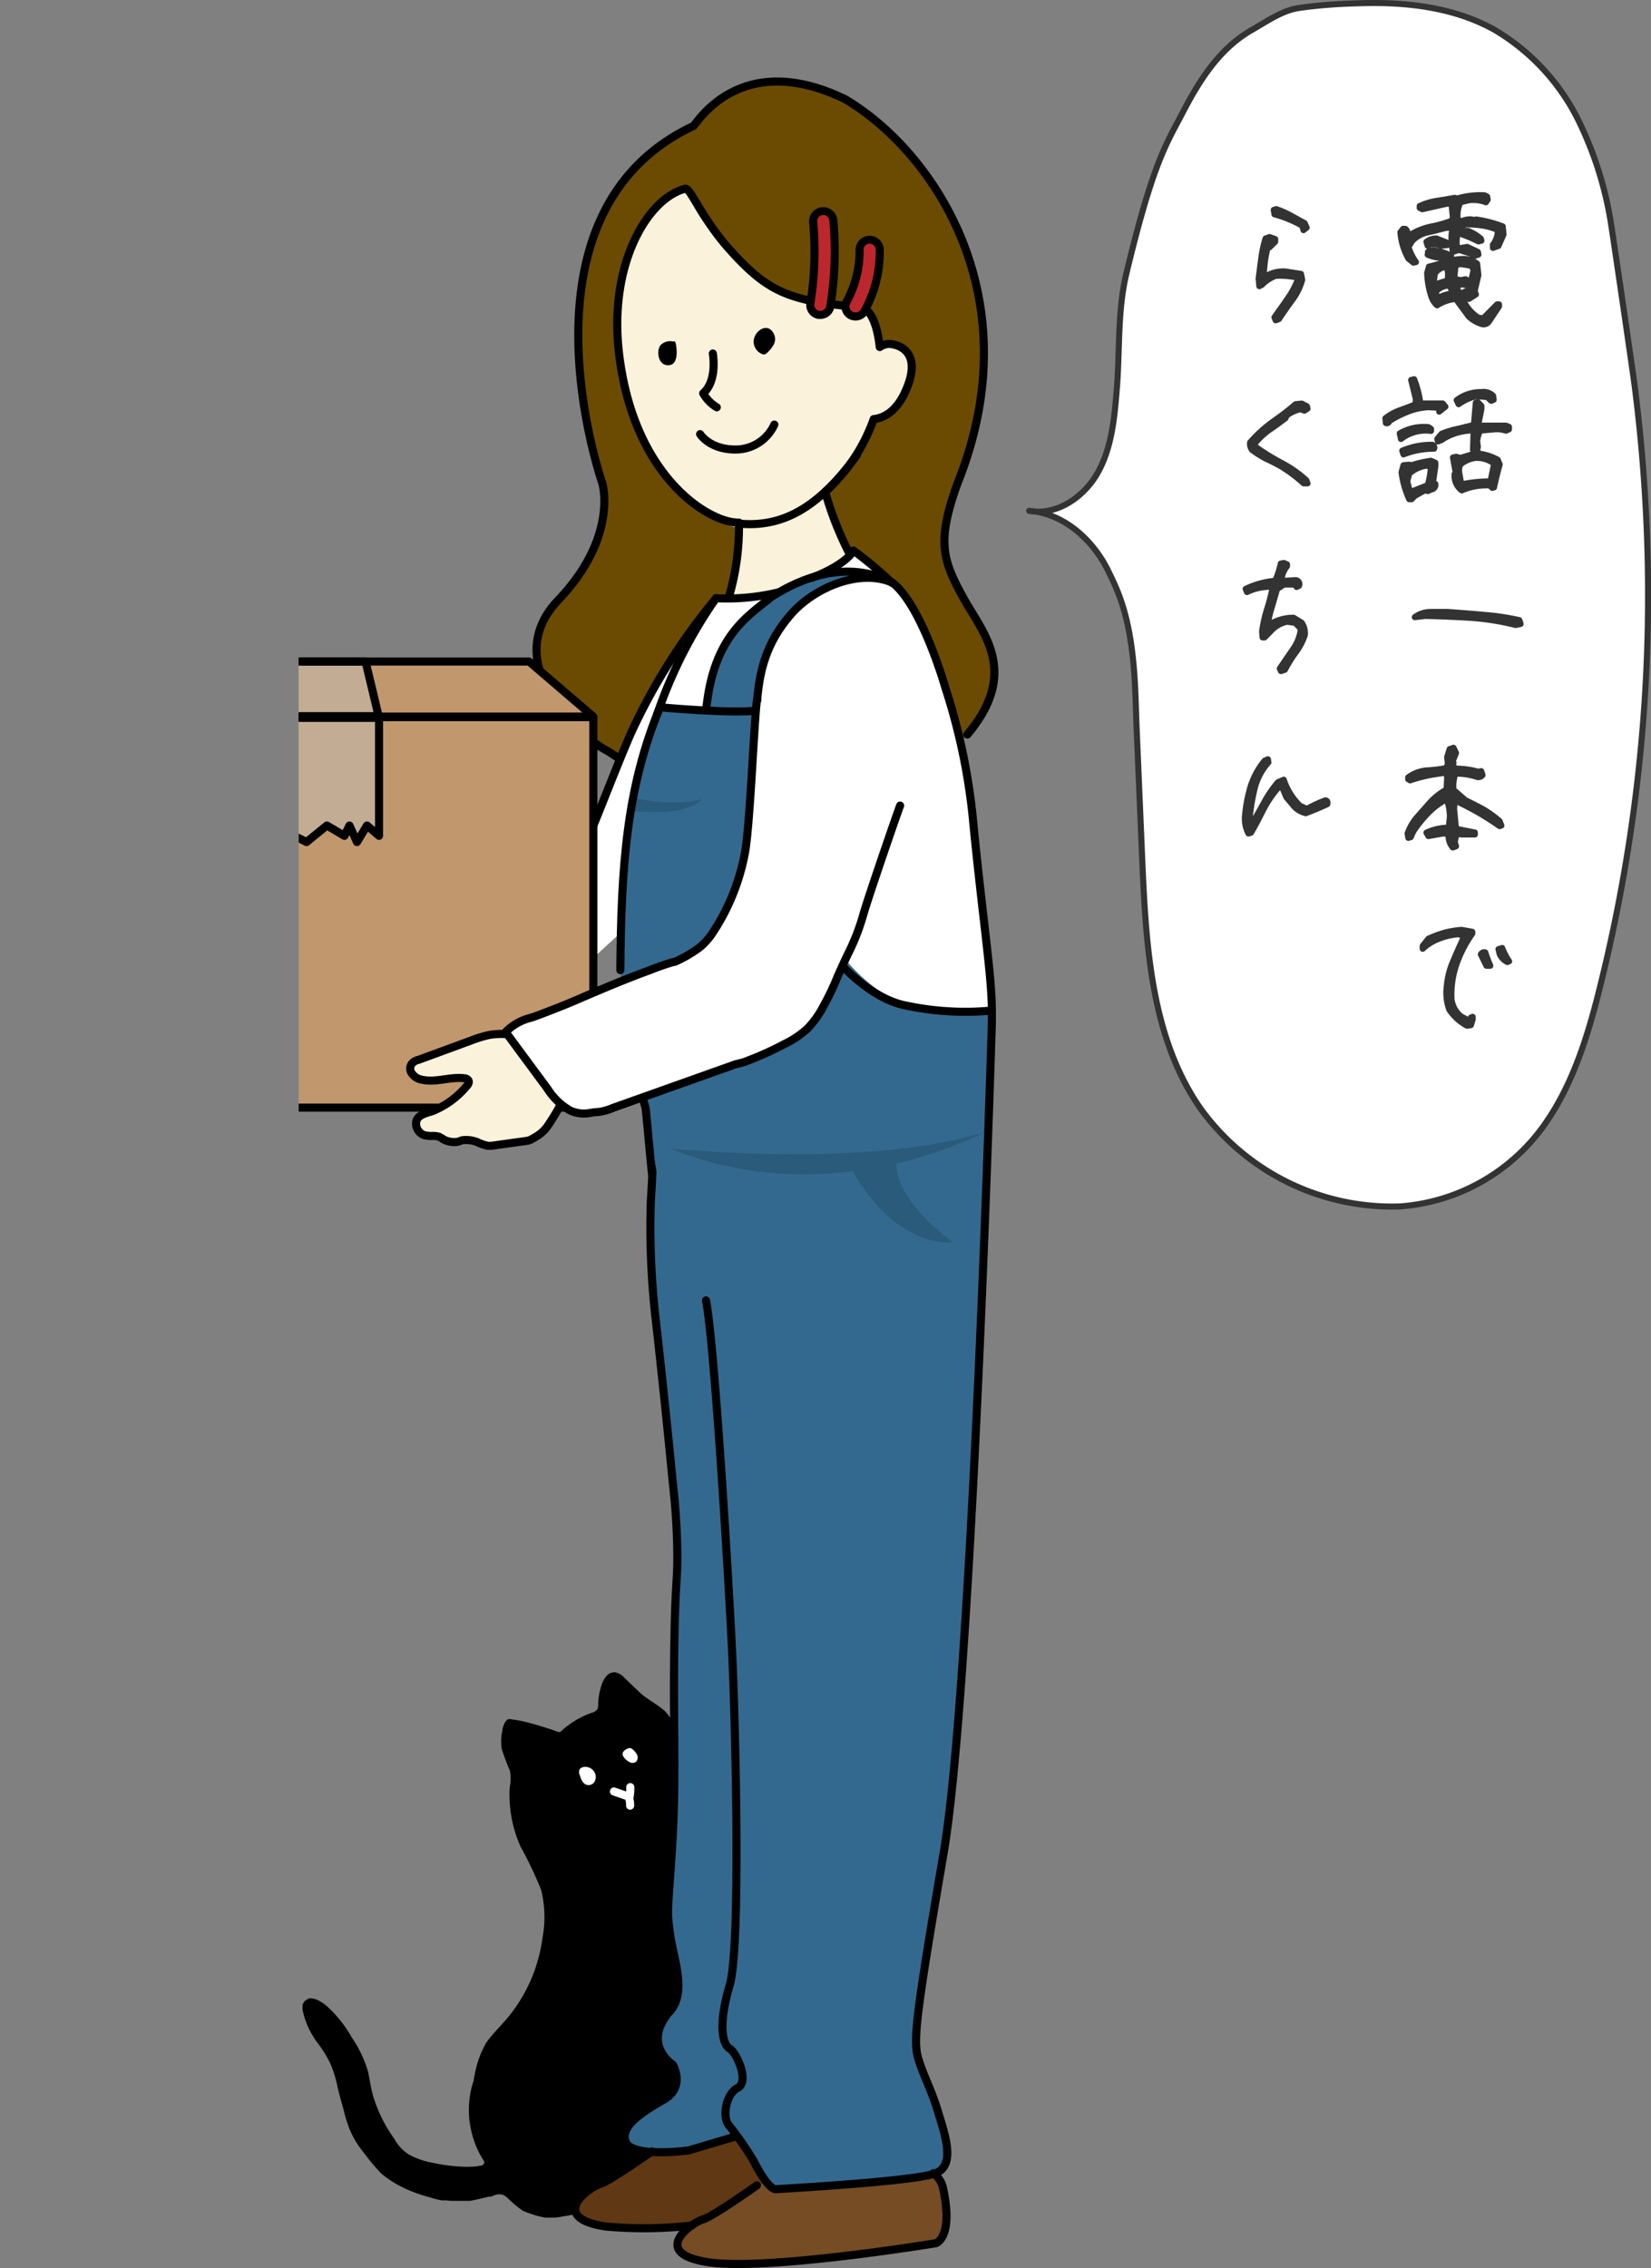 <svg xmlns="http://www.w3.org/2000/svg" xmlns:xlink="http://www.w3.org/1999/xlink" viewBox="0 0 204.24 280.55"><rect x="0" y="0" width="204.24" height="280.55" fill="#808080" stroke="none"/><defs><style>.cls-1,.cls-3,.cls-5{fill:none;}.cls-2{fill:#6b4b02;}.cls-3{stroke:#000;}.cls-15,.cls-16,.cls-3,.cls-5{stroke-linecap:round;stroke-linejoin:round;}.cls-15,.cls-4{fill:#fff;}.cls-5{stroke:#fff;}.cls-6{fill:#603813;}.cls-7{fill:#754c24;}.cls-8{fill:#34698f;}.cls-9{fill:#fbf2db;}.cls-10{fill:#2a5b7a;}.cls-11{fill:#bc272d;}.cls-12{clip-path:url(#clip-path);}.cls-13{fill:#c1976d;}.cls-14{fill:#c2ad94;}.cls-15,.cls-16{stroke:#333;stroke-width:0.75px;}.cls-16{fill:#333;}</style><clipPath id="clip-path" transform="translate(36.95)"><rect class="cls-1" y="74.39" width="39.52" height="71.24" transform="translate(39.52 220.02) rotate(-180)"/></clipPath></defs><g id="レイヤー_2" data-name="レイヤー 2"><g id="text"><path class="cls-2" d="M79.46,94.14C90.54,84.4,84.91,78.8,82.27,74s-3.38-7.05-.75-14.3c9.21-23-4.64-42-13.9-47.46a36.29,36.29,0,0,0-4.31-1.74,15.07,15.07,0,0,0-6.65-.09,8.55,8.55,0,0,0-1.51.28,9.47,9.47,0,0,0-1.44.59,11.75,11.75,0,0,0-3.23,2c-.49.49-.58,1.19-1,1.63a12.52,12.52,0,0,1-2.11,1.41,31.41,31.41,0,0,0-4.1,2.82C38.5,23.28,35.86,29.25,35,35.58a51.82,51.82,0,0,0,.66,16.62,67.11,67.11,0,0,0,1.91,7.54s2.06,6.63-5.45,14.5,3.19,16.58,3.19,16.58a17.32,17.32,0,0,0,2.06,1.58c.36.23.75.42,1.11.65s.94.64,1.46.91a9.7,9.7,0,0,0,.93.41,15.73,15.73,0,0,0,2.29.67,38.62,38.62,0,0,0,6,.78c2.35.16,4.71.2,7.07.19s4.91-.11,7.36-.24q3.41-.19,6.81-.49c1.8-.16,3.61-.34,5.42-.56,1.06-.12,2.14-.24,3.2-.44C79,94.27,79.46,94.21,79.46,94.14Z" transform="translate(36.95)"/><path class="cls-3" d="M82.72,90.86c6.53-7.77,1.87-12.62-.45-16.82-2.63-4.77-3.38-7.05-.75-14.3,9.21-23-3-41-13.9-47.46-13.08-6.36-18.42,3.11-18.8,3.31C25.9,26.37,37.55,59.74,37.55,59.74s2.06,6.63-5.45,14.5,3.19,16.58,3.19,16.58a17.32,17.32,0,0,0,2.06,1.58c.36.23.75.42,1.11.65s.94.64,1.46.91a9.7,9.7,0,0,0,.93.41,15.73,15.73,0,0,0,2.29.67,3.58,3.58,0,0,0,.45.09" transform="translate(36.95)"/><path class="cls-4" d="M51.63,74A75.06,75.06,0,0,0,41.09,90.72c-3.9,9-7,19-11,23,0,.17-.7,11.26-.7,11.26l14.23-13.1Z" transform="translate(36.95)"/><path class="cls-3" d="M51.63,74A75.06,75.06,0,0,0,41.09,90.72c-3.9,9-7,19-11,23,0,.15-.49,7.37-.65,9.86" transform="translate(36.95)"/><path d="M26.12,221a5,5,0,0,0,0-2,28.23,28.23,0,0,1-1-2.65,6.15,6.15,0,0,1,.07-2.26,2.66,2.66,0,0,1,.31-1,1.23,1.23,0,0,1,.31-.37c.22-.17.62,0,.86,0a16.72,16.72,0,0,1,1.68.35c1.06.27,2.1.6,3.14.94a4.13,4.13,0,0,0,.7.24.38.38,0,0,0,.32-.15,10.7,10.7,0,0,1,.83-.68,11,11,0,0,1,1.83-1.11c.37-.17.74-.32,1.11-.46a1.12,1.12,0,0,0,.65-.39,1.26,1.26,0,0,0,.12-.61,8.05,8.05,0,0,1,.42-2.43,3.12,3.12,0,0,1,.59-1.09,1.33,1.33,0,0,1,1.11-.47,2.09,2.09,0,0,1,1.14.7l1.9,1.81A6.79,6.79,0,0,0,43,210c.55.4,1.14.75,1.68,1.16a4.35,4.35,0,0,1,1.5,1.74,5.66,5.66,0,0,1,.31,1.4,25.45,25.45,0,0,1,.16,2.89c0,.21,0,.42,0,.63a14.16,14.16,0,0,0,0,1.72l.15,2.16.19,2.77.21,3.19.23,3.41.24,3.42.22,3.25.19,2.87.16,2.31.1,1.53,0,.56,1,17.61s-8.06,10.08-16,11.44c-.29.05-.6.08-.89.15a5.28,5.28,0,0,1-.9.1h-.64a1.66,1.66,0,0,1-.22,0l-.12,0c-.15,0-.32-.05-.48-.08a7.81,7.81,0,0,1-.95-.25c-.31-.09-.62-.21-.93-.32a1,1,0,0,0-.22-.08,1.62,1.62,0,0,1-.41-.22,14.12,14.12,0,0,1-1.72-1.46,2.61,2.61,0,0,0-.46-.34,1.22,1.22,0,0,0-.47-.13,1.92,1.92,0,0,0-.58.07l-.3.1a2.36,2.36,0,0,1-.28.12h-.09l-.16,0-.33.08-.67.16c-.44.11-.88.2-1.32.28l-.17,0-.14,0h-.14l-.29,0-.15,0H20.1l-.35,0h-.16l0,0h-.33l-.36,0a5.9,5.9,0,0,1-.59-.06l-.3,0-.32,0-.34-.07c-.47-.1-.93-.25-1.4-.38a18.77,18.77,0,0,1-2.48-.88,13.3,13.3,0,0,1-3.27-2A28.32,28.32,0,0,1,8,266.21a11,11,0,0,1-1.74-2.93,16.49,16.49,0,0,1-.73-2.42c-.26-.88-.5-1.77-.71-2.66a14.72,14.72,0,0,0-.93-3,14.34,14.34,0,0,0-1.51-2.44,10.34,10.34,0,0,1-1.78-3.63,5,5,0,0,1-.12-.53c0-.12,0-.24,0-.35a.61.61,0,0,1,0-.19.81.81,0,0,1,.15-.37,1.06,1.06,0,0,1,.36-.34.86.86,0,0,1,.46-.17,2.38,2.38,0,0,1,1,.27,5.37,5.37,0,0,1,.9.59l.23.2a15.56,15.56,0,0,1,3,3.81,14.79,14.79,0,0,1,2,4.21c.23,1.07.36,2.15.69,3.2a18.33,18.33,0,0,0,1.42,3.32,21.55,21.55,0,0,0,1.16,1.82,5.21,5.21,0,0,0,1.77,1.9,9.62,9.62,0,0,0,2.8,1l.4.08A20.4,20.4,0,0,0,20,268a13.1,13.1,0,0,0,1.66,0,7.5,7.5,0,0,0,.81-.11c.18,0,.41-.11.47-.31s-.11-.4-.21-.57a7.69,7.69,0,0,1-.39-.69,11.36,11.36,0,0,1-.62-1.44,12.25,12.25,0,0,1-.61-2.73,11.83,11.83,0,0,1,.06-2.79,10.73,10.73,0,0,1,.28-1.37c.06-.22.14-.44.21-.67a.68.68,0,0,0,0-.14,3,3,0,0,1,.09-.41,12.29,12.29,0,0,1,1.43-4.06c.76-1.08,1.71-2,2.57-3a19.53,19.53,0,0,0,4.42-10.06A13.94,13.94,0,0,0,30,233.8a47.4,47.4,0,0,0-2.56-5.39,15.8,15.8,0,0,1-1.25-4.53,16.25,16.25,0,0,1-.11-2.32C26.09,221.37,26.1,221.17,26.12,221Z" transform="translate(36.95)"/><path class="cls-5" d="M39,221.6l1.93.67a6.11,6.11,0,0,0,.09-1.21" transform="translate(36.95)"/><path class="cls-4" d="M40.88,217.94c-.38-.22-1.05-.78-.72-1.26a1.2,1.2,0,0,1,.63-.42.52.52,0,0,1,.32,0,.67.67,0,0,1,.18.11,2.11,2.11,0,0,1,.57.69.78.78,0,0,1-.1.84A.73.73,0,0,1,40.88,217.94Z" transform="translate(36.95)"/><path class="cls-4" d="M34.76,219.55a.85.85,0,0,1,0-.7.69.69,0,0,1,.34-.24,1.3,1.3,0,0,1,1.38.44,1.19,1.19,0,0,1,.07,1.42.86.86,0,0,1-1,.28C35.1,220.57,34.9,220,34.76,219.55Z" transform="translate(36.95)"/><path class="cls-6" d="M46.28,264.51s-7.1,5.14-8.59,5.58-6.62,4.16.58,5.29S66.5,273,66.5,273s2.23-.65.88-6.87S46.28,264.51,46.28,264.51Z" transform="translate(36.95)"/><path class="cls-7" d="M58.93,269s-7.1,5.15-8.59,5.58-6.62,4.16.58,5.29,28.23-2.34,28.23-2.34,2.23-.65.88-6.87S58.93,269,58.93,269Z" transform="translate(36.95)"/><path class="cls-8" d="M43.79,142.58c.38.11-.45,5.39-.45,5.81a145.43,145.43,0,0,0,.85,15q1.14,10.13,2.12,20.28a81.26,81.26,0,0,1,.53,8.83c0,3.64-.3,3-.4,13.2-.09,8.3.27,14.68-.26,23-.5,7.77-.68,7.48-.21,10.69.43,3,2.14,7.2-.21,9.54-3.27,4,.52,6.42.52,6.42s1.61,2.74-1.08,4.31-5.51,3.27-4.73,5.26S48.24,266,48.24,266l8.14-2.42L64.32,260,57.73,146.3Z" transform="translate(36.95)"/><path class="cls-3" d="M43.66,141.78c.37.11-.09,6.44-.1,6.87a99.64,99.64,0,0,0,.63,14.78q1.14,10.13,2.12,20.28a81.26,81.26,0,0,1,.53,8.83c0,3.64-.3,3-.4,13.2-.09,8.3.27,14.68-.26,23-.5,7.77-.68,7.48-.21,10.69.43,3,2.14,7.2-.21,9.54-3.27,4,.52,6.42.52,6.42s1.61,2.74-1.08,4.31-5.51,3.27-4.73,5.26S48.24,266,48.24,266l8.14-2.42" transform="translate(36.95)"/><path class="cls-9" d="M52.87,22.58s-15.35-1-13.3,21.15C41,59.51,51.15,65.44,55.67,65.44c6.07,0,16.37-9,16.37-19S67.31,21.07,52.87,22.58Z" transform="translate(36.95)"/><path class="cls-9" d="M70.91,43.69a4.11,4.11,0,0,1,2-1.1c1.06,0,4.51.79,2,6.06-1.75,3.71-4.4,3.23-4.4,3.23Z" transform="translate(36.95)"/><path class="cls-9" d="M54.25,64.15s.67,8.81-1.72,10.7c.51-.2,16.57-4.5,16.57-4.5s-3.72-6.6-4.23-11.61C64.87,58.34,54.25,64.15,54.25,64.15Z" transform="translate(36.95)"/><path class="cls-3" d="M54.41,64.77c4.43.4,9.17-.89,14.65-8.49" transform="translate(36.95)"/><path class="cls-2" d="M47.55,23c-.07,0,1.7,3.2,1.81,3.36a27.4,27.4,0,0,0,6,6.75A23.61,23.61,0,0,0,62.46,37a23.29,23.29,0,0,0,4.44,1c.82.11,1.65.13,2.47.22,1.15.12,1,.79,1.42,1.83L72,42.7a2.51,2.51,0,0,0,1.73-1.44A5.23,5.23,0,0,0,74.1,39c0-2.17-1.85-5-3-6.8a26.08,26.08,0,0,0-6.25-6.91A18,18,0,0,0,47.55,23Z" transform="translate(36.95)"/><path d="M44.74,42.72a1.66,1.66,0,0,1,1.56-.48.38.38,0,0,1,.21,0,.46.46,0,0,1,.15.31c.15.81.31,2.61-.94,2.63S44.22,43.48,44.74,42.72Z" transform="translate(36.95)"/><path d="M58.79,41.31a1.47,1.47,0,0,1,0,1.26,3.56,3.56,0,0,1-.77,1,.75.75,0,0,1-.39.27.61.61,0,0,1-.35-.06,1.69,1.69,0,0,1-1-1.49C56.26,41,58,39.71,58.79,41.31Z" transform="translate(36.95)"/><path class="cls-3" d="M51.23,43.73s.61,3.35-1.19,4.92a4.7,4.7,0,0,0,1.68,1.73" transform="translate(36.95)"/><path class="cls-3" d="M49.66,53.7s1.23,2,4.6,1.9a5.25,5.25,0,0,0,4.58-3.08" transform="translate(36.95)"/><path class="cls-4" d="M51.63,74s14.55-.87,17-5.91c.24-.13,12.41,7,15,34.11,1.1,11.64,2.16,18.6,2.14,22.8,0,1.86-.15,6.22-.15,6.22l-42,5.08-3.21-26.65S40.42,89.7,51.63,74Z" transform="translate(36.95)"/><path class="cls-8" d="M44.69,87.49s9.48,1.14,11.72.31c.27.14,7,25,7,25s5.74,10.32,12.48,11.58a31.45,31.45,0,0,0,9.93.59s-2.46,83.76-6,104.41S76,252.55,76.74,254.78s1.56,3.65,2.41,6.47,2.18,6.52-.25,7.55-18.66,1.91-19.75,2-2.79-3.45-2.79-3.45a42.33,42.33,0,0,0-3-4.35c-1-1-.48-4,1-4.74s-.12-4.35-1-4.86-1.45-2.94,0-7.8.69-33.15.31-41.23-3.25-23.84-4-29.9-5.35-27.81-6.69-37.33C42.77,136.09,34.4,112.35,44.69,87.49Z" transform="translate(36.95)"/><path class="cls-8" d="M56.17,88.69s.35-7.85,4.26-12.86c2.25-2.88,8.4-5.71,12.49-3.49-.28,0-5.46-3.46-12.65.36-2.63,2.24-7.74,3.19-10.55,16C49.72,88.7,56.17,88.69,56.17,88.69Z" transform="translate(36.95)"/><path class="cls-10" d="M41.22,98.66s5.19,1.24,8.72.17c-1.77,1.87-5.85,1.76-9.06,1.44C40.88,100.27,41.05,99.28,41.22,98.66Z" transform="translate(36.95)"/><path class="cls-10" d="M45.92,142.05s24.28,2.57,38.91-2C85,139.94,66.13,150.35,45.92,142.05Z" transform="translate(36.95)"/><path class="cls-10" d="M67.82,143.58H74s-1.06,4.07,6.94,10.1C80.94,153.68,73.55,154.74,67.82,143.58Z" transform="translate(36.95)"/><path class="cls-3" d="M43.69,266.12c-2.22,1.55-5.39,3.7-6.32,4-1.49.44-6.62,4.16.57,5.29a52.31,52.31,0,0,0,10.7-.12" transform="translate(36.95)"/><path class="cls-3" d="M56.68,270.32c-2.21,1.56-5.68,3.92-6.66,4.21-1.49.44-6.62,4.16.57,5.29s28.23-2.34,28.23-2.34,2.24-.65.88-6.87a3,3,0,0,0-1.2-1.79" transform="translate(36.95)"/><path class="cls-3" d="M68.13,68.48a41.19,41.19,0,0,1-3-7.64,22,22,0,0,0,6-9c.88-.08,2.59-.59,3.84-3.24,2.47-5.27-1-6.06-2-6.06a2.19,2.19,0,0,0-1.09.39c-.17-1.59-.74-4.76-2.44-4.92-8.47-.79-11.18-1.64-16-7-3.51-3.85-5-7.82-5.61-7.67-4.55,1.13-9.5,9.13-8.21,20.3,1.79,15.52,11.31,21.12,14.84,21a30.6,30.6,0,0,1-1.21,9.1" transform="translate(36.95)"/><path class="cls-3" d="M63.41,71.49c3-1.12,4.77-2.51,5.22-3.39a55.15,55.15,0,0,1,4.78,4" transform="translate(36.95)"/><path class="cls-3" d="M44.35,88.36A56.8,56.8,0,0,1,51.63,74a27.32,27.32,0,0,0,7.65-.71" transform="translate(36.95)"/><path class="cls-3" d="M85.75,126.54c0-1,0-1.54,0-1.54a35.07,35.07,0,0,1-10.49-.59c-3.93-.7-7.53-4.16-10-7.11l-.76-1" transform="translate(36.95)"/><path class="cls-3" d="M39.79,120c.1-12.8.76-22.5,4.9-32.51,0,0,9.13.84,12.22.38" transform="translate(36.95)"/><path class="cls-3" d="M43.72,145.26c-.12-.76-.7-7.42-.79-8.08,0-.09-.26-1-.37-1.34" transform="translate(36.95)"/><path class="cls-3" d="M85.75,126.54c-.35,11.49-2.69,83.88-6,102.87-3.53,20.65-3.76,23.14-3.06,25.37s1.56,3.65,2.41,6.47,2.18,6.52-.25,7.55-18.66,1.91-19.75,2-2.79-3.45-2.79-3.45a42.33,42.33,0,0,0-3-4.35c-1-1-.48-4,1-4.74s-.12-4.35-1-4.86-1.45-2.94,0-7.8.69-33.15.31-41.23-2.14-37.79-3.23-43.51" transform="translate(36.95)"/><path d="M64.53,39h-.2a1.27,1.27,0,0,1-1-1.45,41.48,41.48,0,0,0,.35-10,1.25,1.25,0,0,1,1.1-1.38h.15a1.24,1.24,0,0,1,1.23,1.11,41.59,41.59,0,0,1-.37,10.72A1.25,1.25,0,0,1,64.53,39Z" transform="translate(36.95)"/><path d="M64.53,39.45l-.28,0a1.75,1.75,0,0,1-1.44-2,40.18,40.18,0,0,0,.34-9.88,1.77,1.77,0,0,1,.37-1.29,1.8,1.8,0,0,1,1.17-.65h.21a1.74,1.74,0,0,1,1.73,1.55A43.22,43.22,0,0,1,66.26,38,1.75,1.75,0,0,1,64.53,39.45Z" transform="translate(36.95)"/><path class="cls-11" d="M64.53,38.45h-.12a.75.75,0,0,1-.62-.86,41.12,41.12,0,0,0,.36-10.16.75.75,0,1,1,1.49-.18,42.17,42.17,0,0,1-.37,10.59A.75.75,0,0,1,64.53,38.45Z" transform="translate(36.95)"/><path d="M68.89,39.15a1.23,1.23,0,0,1-1.08-1.87A12.9,12.9,0,0,0,69.38,31a1.26,1.26,0,0,1,1.19-1.31h0a1.27,1.27,0,0,1,1.31,1.18A15.32,15.32,0,0,1,70,38.53,1.26,1.26,0,0,1,68.89,39.15Z" transform="translate(36.95)"/><path d="M68.89,39.65a1.81,1.81,0,0,1-.88-.23,1.73,1.73,0,0,1-.81-1.06A1.76,1.76,0,0,1,67.37,37,12.52,12.52,0,0,0,68.89,31a1.75,1.75,0,0,1,1.65-1.84h0a1.78,1.78,0,0,1,1.84,1.65,15.71,15.71,0,0,1-2,8A1.77,1.77,0,0,1,68.89,39.65Z" transform="translate(36.95)"/><path class="cls-11" d="M68.89,38.65a.74.74,0,0,1-.65-1.12,13.33,13.33,0,0,0,1.64-6.6.75.75,0,1,1,1.5-.08,14.71,14.71,0,0,1-1.84,7.43A.75.75,0,0,1,68.89,38.65Z" transform="translate(36.95)"/><path class="cls-5" d="M41,223.35a2.77,2.77,0,0,0-.15-1" transform="translate(36.95)"/><path class="cls-3" d="M56.66,87.49c.25-4.56,1.22-8,4.17-11.43s8.6-5.73,12.58-4c-.27,0-5.87-4-14.93,1.77-2.59,2.21-7.19,4.62-8.07,14" transform="translate(36.95)"/><path class="cls-3" d="M85.75,125c0-4.2-1.1-11.16-2.26-22.8A76.83,76.83,0,0,0,80,85.08s-2.89-10.17-6.54-13" transform="translate(36.95)"/><g class="cls-12"><rect class="cls-13" x="-36.45" y="88.27" width="72.89" height="48.3" transform="translate(36.95 224.84) rotate(-180)"/><polygon class="cls-13" points="0.5 88.64 73.39 88.64 65.45 81.83 7.38 81.83 0.5 88.64"/><polygon class="cls-14" points="29.88 88.41 46.89 88.41 45.22 81.83 31.65 81.83 29.88 88.41"/><polygon class="cls-14" points="46.89 89.57 46.89 103.53 45.4 102.25 44.16 104.31 43.23 102.25 42.61 103.53 40.44 102.25 37.92 104.31 36.4 103.53 34.07 104.31 32.52 102.25 30.96 103.53 29.88 103.53 29.88 88.73 46.89 88.73 46.89 89.57"/><rect class="cls-3" x="-36.45" y="88.71" width="72.89" height="48.3" transform="translate(36.95 225.72) rotate(-180)"/><polygon class="cls-3" points="0.5 88.64 73.39 88.64 65.45 81.83 7.38 81.83 0.5 88.64"/><polygon class="cls-3" points="29.88 88.8 46.89 88.8 45.22 81.83 31.65 81.83 29.88 88.8"/><polygon class="cls-3" points="46.89 89.43 46.89 103.39 45.4 102.11 44.16 104.16 43.23 102.11 42.61 103.39 40.44 102.11 37.92 104.16 36.4 103.39 34.07 104.16 32.52 102.11 30.96 103.39 29.88 103.39 29.88 88.59 46.89 88.59 46.89 89.43"/></g><path class="cls-9" d="M27.79,128.34a8.68,8.68,0,0,0-4.26-.31,15.83,15.83,0,0,0-2.31.72l-6.4,2.35a1.46,1.46,0,0,0-.86.52,1.07,1.07,0,0,0-.09.95,1.91,1.91,0,0,0,1.45,1c1.69.36,3.45-.41,5.16-.19a.66.66,0,0,1,.51.25c.16.27-.07.59-.29.81a10.79,10.79,0,0,1-4.14,3c-.78.25-1.75.44-2,1.21a1.5,1.5,0,0,0,1.07,1.79,5.71,5.71,0,0,0,.71.08,3,3,0,0,1,1,.08,4,4,0,0,1,.59.35,3.1,3.1,0,0,0,2.15.22c.34-.05.68-.11,1-.19l.15-.05a.44.44,0,0,1,.3,0,3.64,3.64,0,0,1,.77.37,3.72,3.72,0,0,0,1.42.39,7.53,7.53,0,0,0,1.34-.07c.33,0,.67-.09,1-.12s.42.05.65,0a6,6,0,0,0,1.49-.37,5.29,5.29,0,0,0,2.5-1.76l0,0a29.32,29.32,0,0,0,1.55-2.52,3.13,3.13,0,0,0,.15-2.37,20.55,20.55,0,0,0-.93-2.28,13.29,13.29,0,0,0-1.25-2.67A4.15,4.15,0,0,0,27.79,128.34Z" transform="translate(36.95)"/><path class="cls-3" d="M27.79,128.34a8.68,8.68,0,0,0-4.26-.31,15.83,15.83,0,0,0-2.31.72l-6.4,2.35a1.46,1.46,0,0,0-.86.52,1.07,1.07,0,0,0-.09.95,1.91,1.91,0,0,0,1.45,1c1.69.36,3.45-.41,5.16-.19a.66.66,0,0,1,.51.25c.16.27-.07.59-.29.81a10.79,10.79,0,0,1-4.14,3c-.78.25-1.75.44-2,1.21a1.5,1.5,0,0,0,1.07,1.79,5.71,5.71,0,0,0,.71.08,3,3,0,0,1,1,.08,4,4,0,0,1,.59.35,2.77,2.77,0,0,0,1.7.29,1.38,1.38,0,0,0,.29-.08,1.32,1.32,0,0,1,.55-.14,3.9,3.9,0,0,1,1.59.24,5.48,5.48,0,0,0,1.34.47,3.11,3.11,0,0,0,.8-.05l4.16-.58a2.31,2.31,0,0,0,.62-.28,5.72,5.72,0,0,0,.67-.41,4.43,4.43,0,0,0,1.1-1.06,29.32,29.32,0,0,0,1.55-2.52,3.13,3.13,0,0,0,.15-2.37,20.55,20.55,0,0,0-.93-2.28,13.29,13.29,0,0,0-1.25-2.67A4.15,4.15,0,0,0,27.79,128.34Z" transform="translate(36.95)"/><path class="cls-4" d="M56.72,86.51c-.32,1.21-.86,15.57-1.52,19a26.8,26.8,0,0,1-4.12,10.07,8.22,8.22,0,0,1-1.43,1.57,15.79,15.79,0,0,1-3.11,1.82c-.26,0-2.23.67-3,1q-2.22.81-4.41,1.71t-4.55,1.92c-1.52.68-5.43,2.19-5.88,2.3a6.55,6.55,0,0,0-3.1,1.76l5.17,7a8.09,8.09,0,0,0,2.81,2.71,4.1,4.1,0,0,0,2.51.29,7.68,7.68,0,0,1,1-.11,6.72,6.72,0,0,0,1.8-.51l11.8-4.2,2.82-1a5.86,5.86,0,0,1,1.06-.32,6,6,0,0,0,1.11-.37,38.51,38.51,0,0,0,4.4-2,11.75,11.75,0,0,0,2.86-1.92,11.58,11.58,0,0,0,1.94-2.7,32.9,32.9,0,0,0,1.77-3.69c.26-.62,1.13-2.5,1.29-2.82a26.72,26.72,0,0,0,1.9-4.87c.66-2.29,4.06-12.17,4.56-13.5" transform="translate(36.95)"/><path class="cls-3" d="M56.72,86.51c-.32,1.21-.86,15.57-1.52,19a26.8,26.8,0,0,1-4.12,10.07,8.22,8.22,0,0,1-1.43,1.57,15.79,15.79,0,0,1-3.11,1.82c-.26,0-2.23.67-3,1q-2.22.81-4.41,1.71t-4.55,1.92c-1.52.68-5.43,2.19-5.88,2.3a6.55,6.55,0,0,0-3.1,1.76l5.17,7a8.09,8.09,0,0,0,2.81,2.71,4.1,4.1,0,0,0,2.51.29,7.68,7.68,0,0,1,1-.11,6.72,6.72,0,0,0,1.8-.51l11.8-4.2,2.82-1a5.86,5.86,0,0,1,1.06-.32,6,6,0,0,0,1.11-.37,38.51,38.51,0,0,0,4.4-2,11.75,11.75,0,0,0,2.86-1.92,11.58,11.58,0,0,0,1.94-2.7,32.9,32.9,0,0,0,1.77-3.69c.26-.62,1.13-2.5,1.29-2.82a26.72,26.72,0,0,0,1.9-4.87c.66-2.29,4.06-12.17,4.56-13.5" transform="translate(36.95)"/><path class="cls-15" d="M129.33.47c-1.88.09-3.76.25-5.6.52-2.07.3-4,1.68-5.81,2.71-4,2.28-6.49,6.23-8.54,10.18s-3.68,6.15-7,20c-1.11,4.66-.78,9.54-1.18,14.3-.28,3.49-.61,7.1-2.28,10.17s-5.1,5.48-8.55,4.84c4.28.31,7.89,3.58,9.77,7.42,1.16,2.38,2.56,5.18,3.15,11.74.24,2.61.27,5.36.38,8l.69,16.14c.46,10.59,1.11,21.8,7.13,30.53a29.24,29.24,0,0,0,24.76,12.21A24,24,0,0,0,154,139.28c3.64-5.08,5.5-11.2,7-17.27a200.33,200.33,0,0,0,5.59-60q-.41-7.16-1.32-14.26c-.33-2.53-2.78-19.24-2.95-20.23a44.62,44.62,0,0,0-3.63-11.84,26.84,26.84,0,0,0-10.77-12C143.1,1,137.52.29,132.09.38Q130.71.41,129.33.47Z" transform="translate(36.95)"/><path class="cls-16" d="M137.29,32a7.79,7.79,0,0,1-1-3.27l.33-.42h.28a.63.63,0,0,1,.24.66l.4.06a7.93,7.93,0,0,1,2.51-1,16,16,0,0,0,2.57-.72l.16-.4-.16-1.65-.46-.09-3.17.71-.31-.16v-.24a8,8,0,0,1,2.14-.64c.75-.11,1.47-.24,2.2-.37l.28.09a10,10,0,0,1,3.42-.4l.3.16.07.37-.22.33a4.37,4.37,0,0,0-2.16-.24l-1,.24a3.76,3.76,0,0,0-.31,2.2l.47.15a2.29,2.29,0,0,1,1.29-.22l.25.07.24-.07a14.58,14.58,0,0,1,3.3.86l.09,1-.62,1.41-.68.24v-.39a3,3,0,0,0,.61-1.81,7.24,7.24,0,0,0-1.85-.55,12.94,12.94,0,0,0-2.11-.15l-.83.31a6.32,6.32,0,0,0-.31,2l.06.92-.52.16a7.76,7.76,0,0,1-.16-2.27l.07-.24-.07-.46h-.68c-.73.19-1.47.39-2.22.55a3.72,3.72,0,0,0-2,1.1l-.44.7a6.25,6.25,0,0,0,.92,1.89l-.31.07Zm2.22-2.09a2,2,0,0,1,1.25-.41L142,30l.08.31-.72.09a3.45,3.45,0,0,0-1.45-.18l-.25.18Zm5.19,9.18L143.16,37h-.24a5.16,5.16,0,0,0-2.09.77,2.38,2.38,0,0,1-.68-1,10.22,10.22,0,0,1-.55-3l.22-.79c.72-.17,1.47-.39,2.18-.62a7.74,7.74,0,0,1,2.22-.33,3.25,3.25,0,0,1,1.56.58l.16,1.41-.47,2,.16.4-.86.55-.46-.15-.16.48a5,5,0,0,0,1.79,2l.61.07,1.7-1.72h.24v.25l-1.26,1.89a.79.79,0,0,1-.83.31A4.06,4.06,0,0,1,144.7,39.11Zm-5-7.61v-.33a1,1,0,0,1,.73-.16,6.19,6.19,0,0,1,2.13.64l-1.07.24A4,4,0,0,1,139.66,31.5Zm2.49,2.26-.07-.3.07-.25-.46-.15a2.07,2.07,0,0,0-1.17.77l-.13.88,0,.4h.4l1.32-.4Zm.46,2.2-.24-.52-.29-.09a2.27,2.27,0,0,0-1.4.7l-.09.24.24.38.33.09a3.92,3.92,0,0,1,1.36-.4Zm2.4-1.25.31-1.34-.31-.46c-.46-.09-.92-.18-1.39-.23l-.55.16-.15,1.56a1.35,1.35,0,0,0,1,.24l.38-.08.7.39Zm-.15.48-.55.07-.62-.07-.31.16-.09.61a.68.68,0,0,0,.73.25l.53-.25ZM143.78,31l-.09-.31.86-.15,1.32.62.07.33-.4.15A9.94,9.94,0,0,0,143.78,31Zm.15-2v-.24a1,1,0,0,1,.77-.18,5.48,5.48,0,0,1,1.54.95l.07.24-.37.09C145.25,29.52,144.59,29.23,143.93,29Z" transform="translate(36.95)"/><path class="cls-16" d="M134.43,51.74a6.37,6.37,0,0,1,1.82-1c.64-.24,1.28-.46,1.9-.73l.06-.61L137.62,47l.37-.09a12.62,12.62,0,0,1,.77,3c.93,0,1.85,0,2.77,0l.33.4-.77.61v-.48l-1.32-.07a8,8,0,0,0-2.55.55,12.77,12.77,0,0,0-2.33,1.19.28.28,0,0,1-.4.22Zm1.78,1.87a5.89,5.89,0,0,1,3.56-.77l.31.22v.24a5,5,0,0,0-3.72,1Zm.22,4.8.24-.86.71-.07.3.07a12.69,12.69,0,0,1,2.4-.55l.53.24v.46l-.29,2,.29.16v.24a.61.61,0,0,1-.53.46l-.39.18-.38-.09-1.25.7-.38.4h-.3A11.33,11.33,0,0,1,136.43,58.41Zm.09-2.66a9.21,9.21,0,0,1,3.72-.73.36.36,0,0,1,.22.48,10.3,10.3,0,0,0-3.79.71Zm3.56,2-.55-.15a4,4,0,0,0-2.15,1l-.25.94.31,1.17.24.09,2-.79A12.79,12.79,0,0,0,140.08,57.7Zm2.95.93.09-.29-.33-1.8.4-.09.52.15,1.56-.48.07-.31-.07-.22.07-2.13a.52.52,0,0,0-.61-.24,7.11,7.11,0,0,0-3.39,1.18l-.4.16-.09-.31.53-.64a10.82,10.82,0,0,1,2-.61l2-.49.24-2.75.25-.06.44.46v.39l-.38,1.9.16.15h3.25l.38.15v.31l-.38.16a3.57,3.57,0,0,0-1.47-.16l-1.72.16a4.29,4.29,0,0,0-.37,1.27l.09.71-.09.46.15.39a6.64,6.64,0,0,1,2.4.77l.24.58c-.26.94-.5,1.89-.7,2.84l-.22.06a.78.78,0,0,0-.77-.31,7.61,7.61,0,0,0-3,.62A2.23,2.23,0,0,1,143,58.63Zm.22-9.18a4.93,4.93,0,0,1,3.1-1,1.63,1.63,0,0,1,1.41.46l.07.49-.31.13-.48-.46L145.67,49a6.29,6.29,0,0,0-2.18,1Zm4.64,7.86a3.45,3.45,0,0,0-2.39-.71,3.79,3.79,0,0,0-1.79.8,1.79,1.79,0,0,0-.15,1l.24,1.34.31.07a17.34,17.34,0,0,1,3.32-.31Z" transform="translate(36.95)"/><path class="cls-16" d="M140,75.7h2.18c1.48.11,3,.22,4.47.36a31,31,0,0,1,4.35.65l.16.47-.62.13a32.11,32.11,0,0,0-5.48-.88c-1.87-.11-3.78-.2-5.72-.24l-1.27.15A3.26,3.26,0,0,1,140,75.7Z" transform="translate(36.95)"/><path class="cls-16" d="M142.26,103.18l-.64-.09-1.87.33-.24-.42a6.25,6.25,0,0,1,2.75-.61l.15-1.28a6.59,6.59,0,0,0-.39-2.26,9.26,9.26,0,0,0-2.38,1.8,15.57,15.57,0,0,0-1.76,2.2l-.31.7-.3.09-.09-.55a6.34,6.34,0,0,1,1.23-2.07c.53-.61,1.1-1.25,1.67-1.89A8.28,8.28,0,0,1,142,97.66l.09-1.74a.73.73,0,0,0-.86-.24,18.24,18.24,0,0,0-3.74.85l-.24-.15v-.22a4.56,4.56,0,0,1,2.24-.86A18.64,18.64,0,0,0,142,95l.16-.57-.09-.77.31-1,.48-.16.31.64-.4,1,.09.24-.09.31.33.39a10.18,10.18,0,0,1,2.8.38l.39-.07.16.48a.64.64,0,0,1-.62.25,8.27,8.27,0,0,0-2.73-.42,4.37,4.37,0,0,0-.24,2l1.47,1.28c.73.35,1.46.72,2.16,1.1a13.28,13.28,0,0,1,2.07,1.49l.22.55-.22.07c-.88-.62-1.8-1.21-2.73-1.74s-1.89-1-2.82-1.47l-.08,1.07.24,2.47,2.33.46v.24h-1.63l-.63-.09-.23,1,.16.55-.4.15A2.21,2.21,0,0,1,142.26,103.18Z" transform="translate(36.95)"/><path class="cls-16" d="M142.33,124.87a6.1,6.1,0,0,1-.31-2.81,9.92,9.92,0,0,1,.84-3.26c.41-1,.87-2,1.34-3l-.71-.24a8.37,8.37,0,0,0-2.35.53,6,6,0,0,0-2.09,1.27V117l.7-.88a13.38,13.38,0,0,1,2-.75,11.92,11.92,0,0,1,2.11-.35l1.32.24v.22a15.58,15.58,0,0,0-1.95,3.78,11.57,11.57,0,0,0-.62,4.34,3.27,3.27,0,0,0,1.16,2.11l1,.55.24-.39.22-.09v.33l-.22.7-.48.07A6.09,6.09,0,0,1,142.33,124.87Zm3.91-6.82a.47.47,0,0,1,.55-.24c.18.57.4,1.12.62,1.65h-.48Zm2.34,0-.16-.64.46-.15a8.1,8.1,0,0,0,.86,1.65l-.22.09A2.11,2.11,0,0,1,148.58,118.05Z" transform="translate(36.95)"/><path class="cls-16" d="M120.71,39.25c.57-.82,1.15-1.59,1.67-2.38a10.3,10.3,0,0,0,1.3-2.51,10.75,10.75,0,0,0-2.82-.24,4.77,4.77,0,0,0-1.71,1.12l-.31.16-.09-.95.33-2.51a14.24,14.24,0,0,1,.53-2.44l.48-.18.71.25v.33l-.71.7-.24.07a16.3,16.3,0,0,0-.46,3.3l.46.09a4,4,0,0,1,2.27-.47l1.87.29.15.73a7.39,7.39,0,0,1-1.23,2.5c-.59.8-1.12,1.57-1.65,2.36l-.4.15Zm3.43-11.33a14.84,14.84,0,0,0-3.43-1.41l-.09-.55.33-.09a12.35,12.35,0,0,1,1.78.79l1.72.95.24.55-.39.31Z" transform="translate(36.95)"/><path class="cls-16" d="M121.44,57.64c-.62-.33-1.19-.64-1.79-.9a12.42,12.42,0,0,1-1.71-1.08,1.21,1.21,0,0,1-.24-.93,16.88,16.88,0,0,1,2.72-2.5c1-.71,2-1.43,2.89-2.23l.77-.08.64.33.08.3-.39.25-.47-.18a4.24,4.24,0,0,0-1.73.79l-.14.33c-.63.46-1.27.95-1.93,1.39a9.26,9.26,0,0,0-1.81,1.67l-.06.4a28.37,28.37,0,0,0,3.21,2,15.15,15.15,0,0,1,3.17,2.2l.15.39h-.48A17.93,17.93,0,0,0,121.44,57.64Z" transform="translate(36.95)"/><path class="cls-16" d="M121.37,82.7c.53-.79,1.06-1.56,1.61-2.36a5.51,5.51,0,0,0,1-2.57l-.72-.73-1-.13a3.69,3.69,0,0,0-2.07,1.23l-.71.71h-.24l-.06-.77a17.57,17.57,0,0,1,.61-2.71,24,24,0,0,0,.68-2.62.73.73,0,0,0-.68-.15,6.2,6.2,0,0,0-2.48.64l-.16-.4a10.64,10.64,0,0,1,3.65-1,10.6,10.6,0,0,0,.69-2.13l.39-.07.38.16v.24a3.2,3.2,0,0,0-.69,1.72l.4.08,1.39-.08a.5.5,0,0,1,.39.7l-.3.15-.25-.3h-1.32l-.85.55c-.2.72-.42,1.47-.64,2.22a13.53,13.53,0,0,0-.53,2.33,5.59,5.59,0,0,1,3.21-1l1,.61a2.23,2.23,0,0,1,.4,1.52,7.56,7.56,0,0,1-1.13,2.16A16.84,16.84,0,0,0,122,82.85l-.49.16Z" transform="translate(36.95)"/><path class="cls-16" d="M117.08,100.76a18,18,0,0,1,.7-3.54,9.62,9.62,0,0,1,1.72-3.13l.4-.17.06.39a7.49,7.49,0,0,0-1.74,3.39,25.54,25.54,0,0,0-.61,3.85l.33.31c.53-.84,1-1.72,1.49-2.6a14.17,14.17,0,0,1,1.72-2.51l.71-.3a7.86,7.86,0,0,0,2,3.21l.86.4A17.27,17.27,0,0,1,127,99c.22,0,.31.2.25.47-.88.42-1.79.79-2.67,1.12a3,3,0,0,1-1.4-.79l-1-1.19-.53-1.26-.33-.08a13.73,13.73,0,0,0-1.94,2.79c-.52,1-1,2-1.58,2.95l-.31.09A4,4,0,0,1,117.08,100.76Z" transform="translate(36.95)"/></g></g></svg>